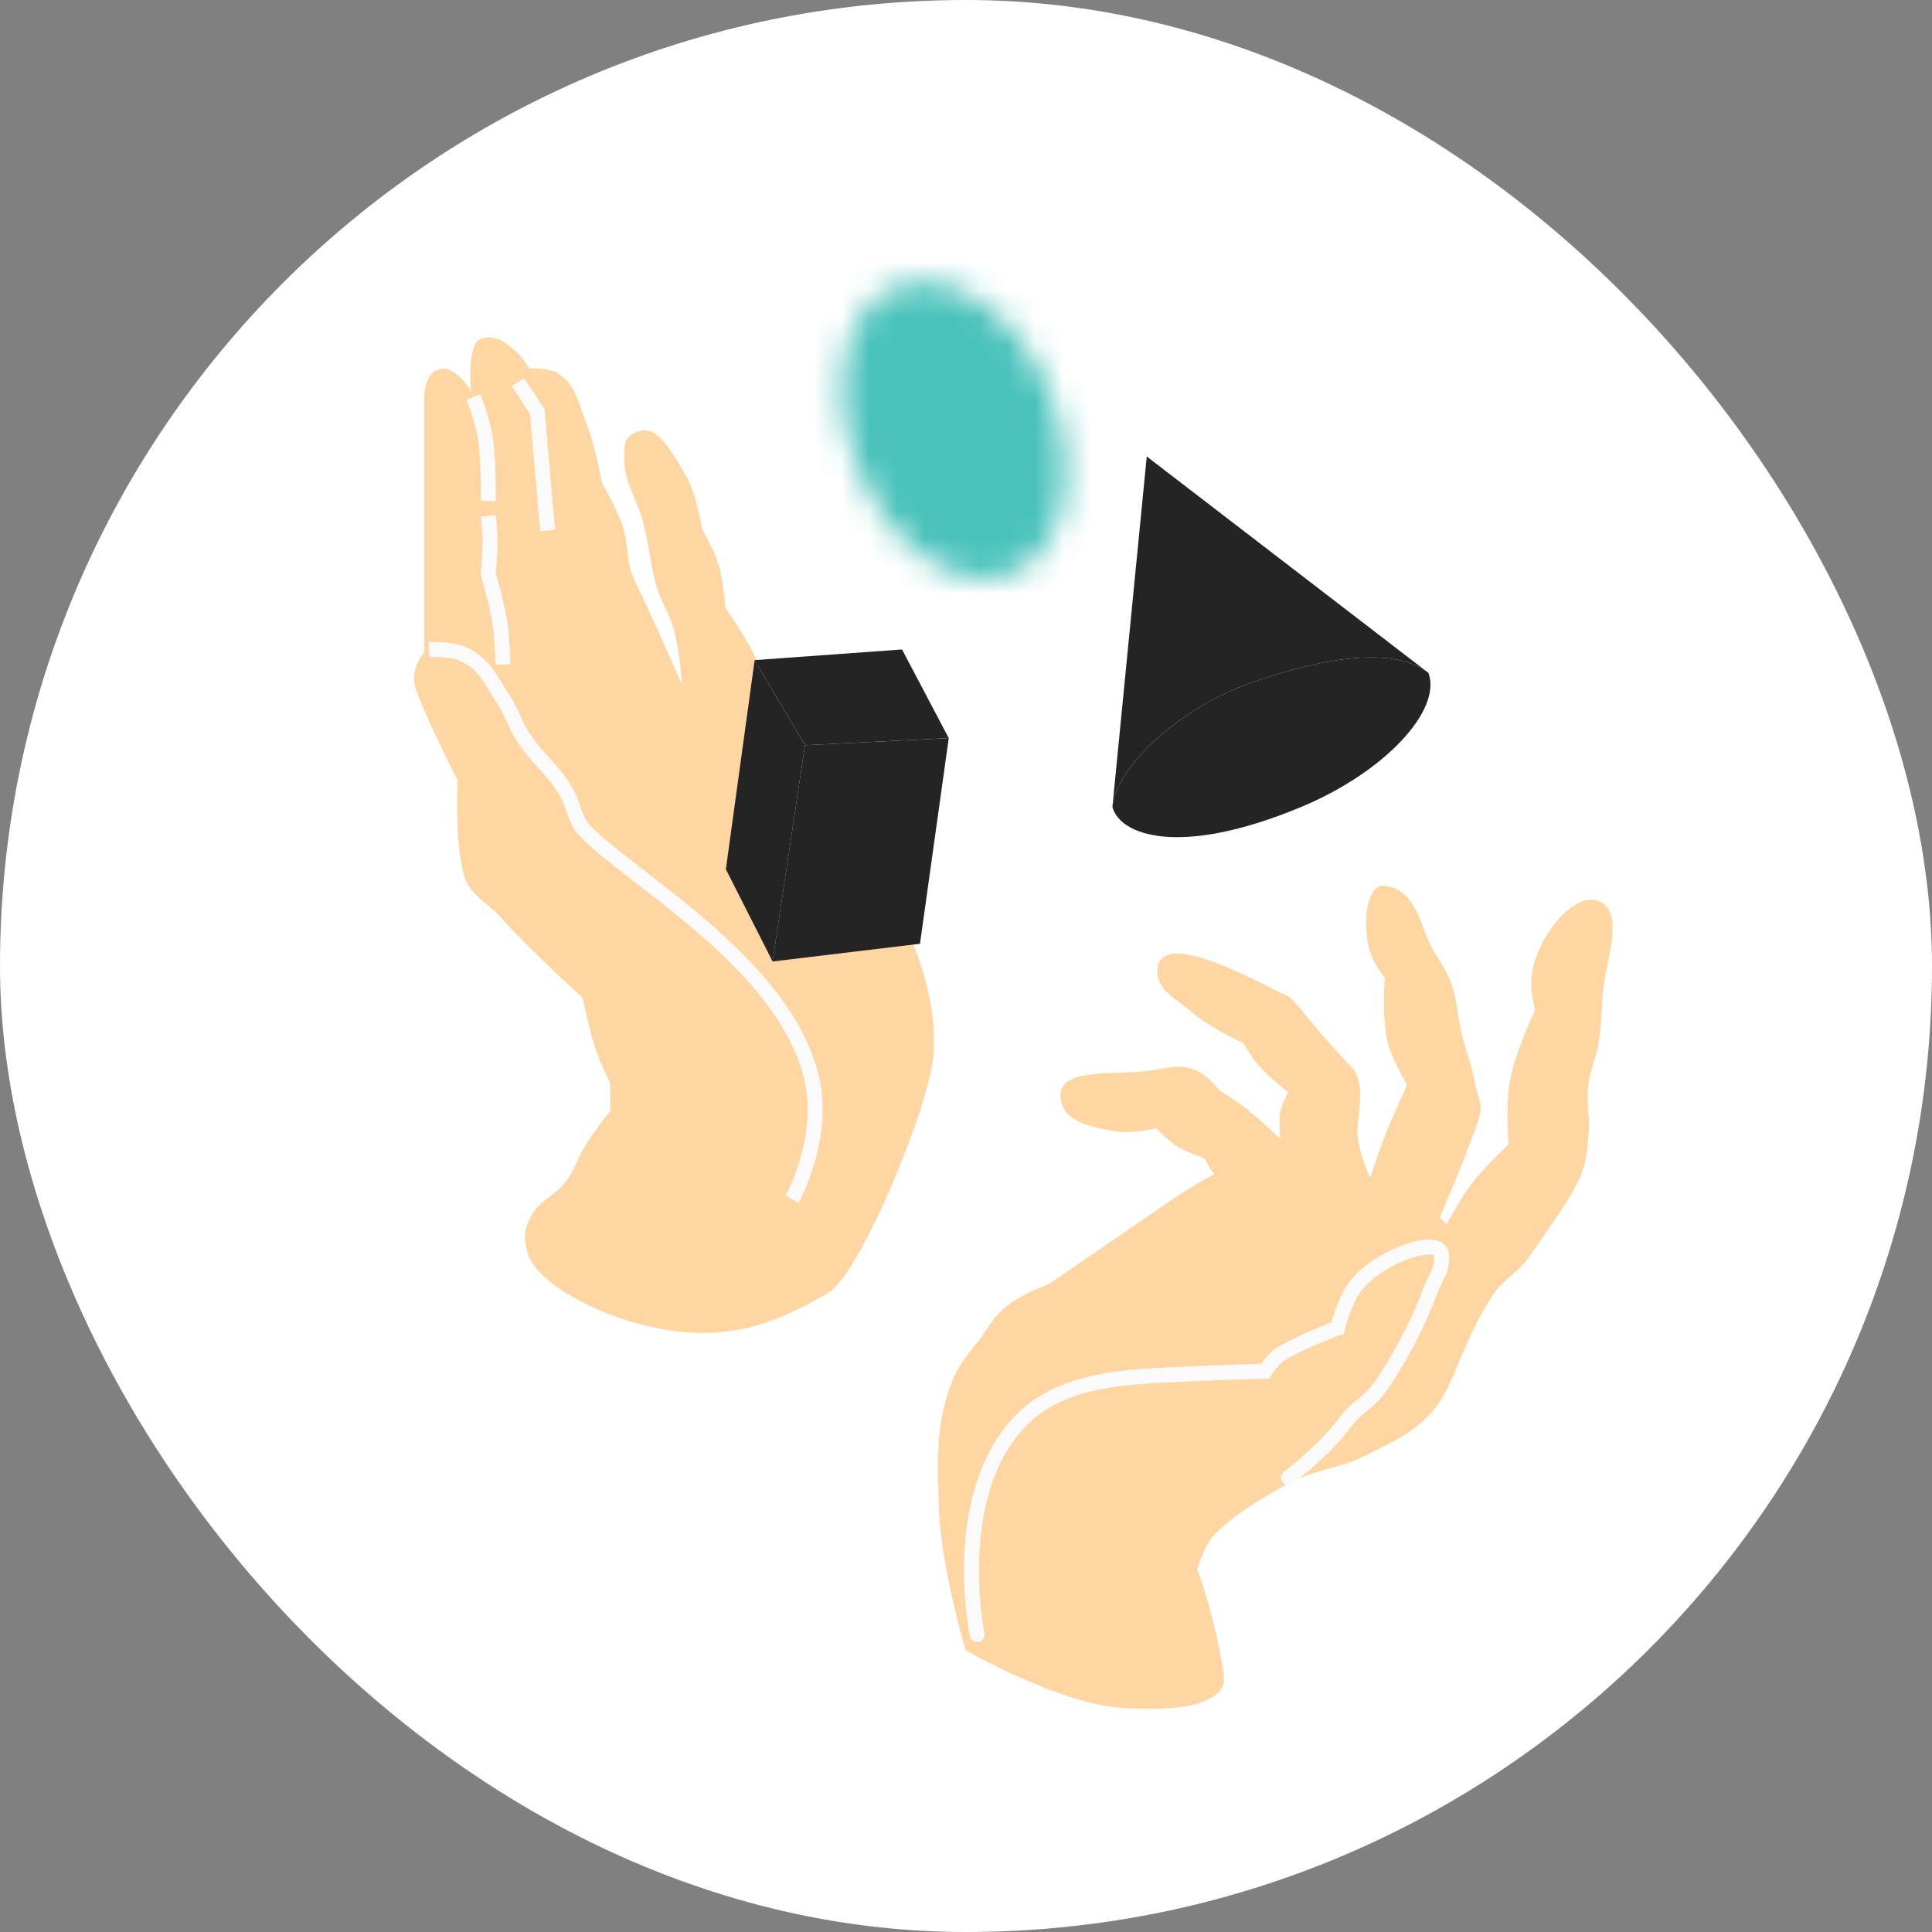 <?xml version="1.0" encoding="UTF-8"?> <svg xmlns="http://www.w3.org/2000/svg" width="70" height="70" viewBox="0 0 70 70" fill="none"><rect x="0" y="0" width="70" height="70" fill="#808080" stroke="none"/> <rect width="70" height="70" rx="35" fill="white"></rect> <path d="M19.273 44.016C18.965 44.566 18.966 44.869 19.121 45.408C19.424 46.46 21.583 47.636 23.563 48.069C26.075 48.618 27.803 48.146 30.028 46.831C31.146 46.171 33.756 39.964 33.835 38.077C34.039 33.154 29.333 28.703 28.336 26.785C27.738 25.635 27.866 24.785 27.279 23.63C26.943 22.97 26.282 22.021 26.282 22.021C26.282 22.021 26.213 20.997 26.01 20.381C25.846 19.885 25.436 19.175 25.436 19.175C25.436 19.175 25.244 17.886 24.831 17.195C24.37 16.422 23.835 15.401 23.17 15.617C22.627 15.794 22.601 16.009 22.626 16.762C22.652 17.545 23.099 18.093 23.321 18.989C23.521 19.796 23.556 20.35 23.744 21.093C23.946 21.89 24.23 22.092 24.439 22.887C24.631 23.618 24.711 24.805 24.711 24.805C24.711 24.805 23.502 22.052 23.019 21.093C22.65 20.36 22.807 19.765 22.535 18.989C22.322 18.379 21.81 17.504 21.81 17.504C21.81 17.504 21.581 16.187 21.267 15.401C20.958 14.63 20.872 13.957 20.239 13.544C19.839 13.283 19.182 13.359 19.182 13.359C19.182 13.359 18.917 12.914 18.668 12.709C18.27 12.382 17.956 12.112 17.43 12.276C16.904 12.441 17.067 14.163 17.067 14.163C17.067 14.163 16.566 13.359 16.07 13.359C15.375 13.359 15.375 14.349 15.375 14.349V23.63C15.375 23.63 14.801 24.248 15.073 24.991C15.526 26.228 16.584 28.27 16.584 28.27C16.584 28.27 16.463 30.343 16.795 31.642C17.001 32.446 17.605 32.64 18.155 33.251C19.24 34.457 21.115 36.158 21.115 36.158C21.115 36.158 21.363 37.45 21.659 38.231C21.814 38.639 22.112 39.252 22.112 39.252V40.242C22.112 40.242 21.536 40.972 21.206 41.51C20.906 42 20.831 42.387 20.481 42.841C20.107 43.327 19.573 43.479 19.273 44.016Z" fill="#FFD5A1"></path> <path d="M40.744 61.889C38.473 61.79 34.983 59.788 34.983 59.788C34.983 59.788 34.093 56.744 34.025 54.738C33.959 52.833 33.891 51.45 34.566 49.888C34.826 49.285 35.522 48.506 35.522 48.506C35.522 48.506 35.905 47.884 36.242 47.532C36.8 46.948 38.03 46.51 38.03 46.51C38.03 46.51 40.54 44.783 42.495 43.445C43.059 43.058 43.993 42.537 43.993 42.537C43.993 42.537 43.865 42.361 43.792 42.241C43.729 42.137 43.642 41.967 43.642 41.967C43.642 41.967 43.03 41.768 42.684 41.553C42.342 41.34 41.897 40.884 41.897 40.884C41.897 40.884 40.986 41.091 40.415 40.991C39.505 40.831 38.455 40.635 38.425 39.712C38.392 38.681 40.341 38.961 41.633 38.796C42.308 38.709 42.78 38.51 43.392 38.808C43.794 39.004 44.194 39.514 44.194 39.514C44.194 39.514 44.669 39.812 44.96 40.024C45.56 40.462 46.394 41.272 46.394 41.272C46.394 41.272 46.303 40.606 46.408 40.202C46.476 39.942 46.681 39.572 46.681 39.572C46.681 39.572 45.843 38.941 45.448 38.411C45.278 38.182 45.057 37.793 45.057 37.793C45.057 37.793 43.851 37.251 43.225 36.703C42.623 36.175 41.874 35.9 41.943 35.102C42.078 33.545 45.818 35.73 46.659 36.093C46.911 36.202 47.517 37.152 48.98 38.681C49.445 39.167 49.245 40.142 49.186 40.834C49.122 41.573 49.645 42.677 49.645 42.677C49.645 42.677 49.932 41.8 50.144 41.248C50.439 40.477 50.982 39.307 50.982 39.307C50.982 39.307 50.488 38.471 50.312 37.881C50.038 36.962 50.176 35.43 50.176 35.43C50.176 35.43 49.816 34.967 49.688 34.621C49.341 33.681 49.458 32.039 50.15 32.099C51.067 32.178 51.358 33.031 51.676 33.895C51.952 34.642 52.374 34.971 52.615 35.736C52.795 36.306 52.787 36.622 52.906 37.208C53.069 38.009 53.291 38.428 53.437 39.232C53.523 39.7 53.735 39.983 53.603 40.44C53.304 41.477 52.16 44.123 52.16 44.123L52.419 44.355C52.419 44.355 52.881 43.486 53.253 42.98C53.73 42.33 54.656 41.464 54.656 41.464C54.656 41.464 54.567 40.273 54.666 39.434C54.8 38.295 55.615 36.614 55.615 36.614C55.615 36.614 55.46 35.962 55.482 35.54C55.556 34.063 57.02 32.257 57.927 32.649C58.935 33.084 58.123 34.834 58.053 36.233C58.023 36.842 58.013 37.186 57.919 37.789C57.816 38.446 57.578 38.783 57.532 39.446C57.502 39.872 57.568 40.539 57.568 40.539C57.568 40.539 57.599 41.851 57.277 42.596C56.939 43.377 56.219 44.352 55.411 45.528C55.033 46.08 54.474 46.352 54.098 46.905C53.03 48.477 52.686 50.242 51.923 51.109C51.19 51.941 50.55 52.184 49.564 52.691C48.512 53.233 47.77 53.19 46.72 53.735C45.462 54.388 44.122 55.304 43.79 55.878C43.586 56.231 43.376 56.836 43.376 56.836C43.376 56.836 43.987 58.535 44.249 60.144C44.325 60.609 44.471 61.03 44.12 61.344C43.487 61.908 42.253 61.954 40.744 61.889Z" fill="#FFD5A1"></path> <path d="M35.403 59.226C35.403 59.226 34.391 54.302 36.883 51.581C38.101 50.25 39.906 49.949 41.791 49.844C43.568 49.745 45.84 49.68 45.84 49.68C45.84 49.68 46.088 49.253 46.407 49.058C47.18 48.584 48.458 48.12 48.458 48.12C48.458 48.12 48.718 47.096 49.122 46.583C49.976 45.497 52.192 44.739 52.233 45.475C52.267 46.079 51.978 46.311 51.792 46.839C51.45 47.81 50.765 49.119 50.197 49.978C49.568 50.927 49.227 50.884 48.757 51.509C48.504 51.846 48.397 51.961 48.146 52.232C47.625 52.795 46.682 53.543 46.682 53.543" stroke="#FAFAFA" stroke-width="0.542" stroke-linecap="round"></path> <path d="M15.539 23.533C15.539 23.533 16.257 23.504 16.681 23.661C17.503 23.965 17.747 24.59 18.243 25.35C18.549 25.816 18.591 26.103 18.904 26.624C19.399 27.448 19.989 27.805 20.497 28.664C20.842 29.248 20.788 29.712 21.248 30.161C23.171 32.041 28.368 34.941 29.39 38.988C29.953 41.218 28.699 43.449 28.699 43.449" stroke="#FAFAFA" stroke-width="0.542"></path> <path d="M34.375 26.743L33.333 34.194L27.993 34.836L29.166 27L34.375 26.743Z" fill="#242424"></path> <path d="M29.166 27L27.993 34.836L26.3 31.496L27.342 23.917L29.166 27Z" fill="#242424"></path> <path d="M34.375 26.743L29.166 27L27.342 23.917L32.682 23.531L34.375 26.743Z" fill="#242424"></path> <path d="M17.688 18.688C17.688 18.688 17.741 19.13 17.753 19.419C17.775 19.956 17.688 20.794 17.688 20.794C17.688 20.794 18.027 21.927 18.128 22.666C18.207 23.245 18.226 24.071 18.226 24.071" stroke="#FAFAFA" stroke-width="0.542"></path> <path fill-rule="evenodd" clip-rule="evenodd" d="M41.549 16.539L40.305 29.235C40.451 27.742 42.794 25.633 45.284 24.754C48.022 23.788 50.511 23.424 51.756 24.381L41.549 16.539Z" fill="#242424"></path> <path d="M45.284 24.754C42.794 25.633 40.451 27.742 40.305 29.235C40.554 30.231 42.67 31.102 47.151 29.235C50.138 27.991 52.254 25.75 51.756 24.381C50.511 23.424 48.022 23.788 45.284 24.754Z" fill="#242424"></path> <path d="M17.156 14.383C17.156 14.383 17.461 15.182 17.559 15.719C17.718 16.587 17.693 18.151 17.693 18.151" stroke="#FAFAFA" stroke-width="0.542"></path> <path d="M18.766 13.844L19.465 14.91L19.842 19.227" stroke="#FAFAFA" stroke-width="0.542"></path> <mask id="path-11-inside-1_32751_11013" fill="white"> <ellipse cx="34.561" cy="15.591" rx="3.734" ry="5.601" transform="rotate(-22.007 34.561 15.591)"></ellipse> </mask> <path d="M32.994 16.224C33.103 16.492 33.156 16.73 33.176 16.914C33.197 17.104 33.178 17.192 33.181 17.175C33.184 17.165 33.225 16.963 33.432 16.674C33.655 16.362 34.048 15.989 34.627 15.755L38.693 25.813C41.853 24.535 43.322 21.706 43.805 19.372C44.297 16.993 43.977 14.447 43.052 12.159L32.994 16.224ZM34.627 15.755C35.206 15.521 35.748 15.516 36.125 15.585C36.475 15.649 36.646 15.766 36.654 15.772C36.668 15.781 36.593 15.731 36.477 15.58C36.363 15.434 36.236 15.226 36.128 14.957L26.07 19.023C26.995 21.311 28.534 23.364 30.54 24.733C32.509 26.076 35.532 27.09 38.693 25.813L34.627 15.755ZM36.128 14.957C36.019 14.689 35.966 14.451 35.946 14.267C35.925 14.078 35.944 13.99 35.941 14.006C35.938 14.016 35.897 14.219 35.69 14.508C35.467 14.819 35.074 15.193 34.495 15.427L30.43 5.369C27.269 6.646 25.8 9.475 25.317 11.81C24.825 14.189 25.145 16.734 26.07 19.023L36.128 14.957ZM34.495 15.427C33.916 15.661 33.374 15.665 32.997 15.596C32.647 15.532 32.476 15.415 32.468 15.41C32.454 15.4 32.529 15.45 32.645 15.601C32.759 15.748 32.886 15.956 32.994 16.224L43.052 12.159C42.127 9.871 40.589 7.818 38.582 6.448C36.613 5.105 33.59 4.091 30.43 5.369L34.495 15.427Z" fill="#49C2BB" mask="url(#path-11-inside-1_32751_11013)"></path> </svg> 